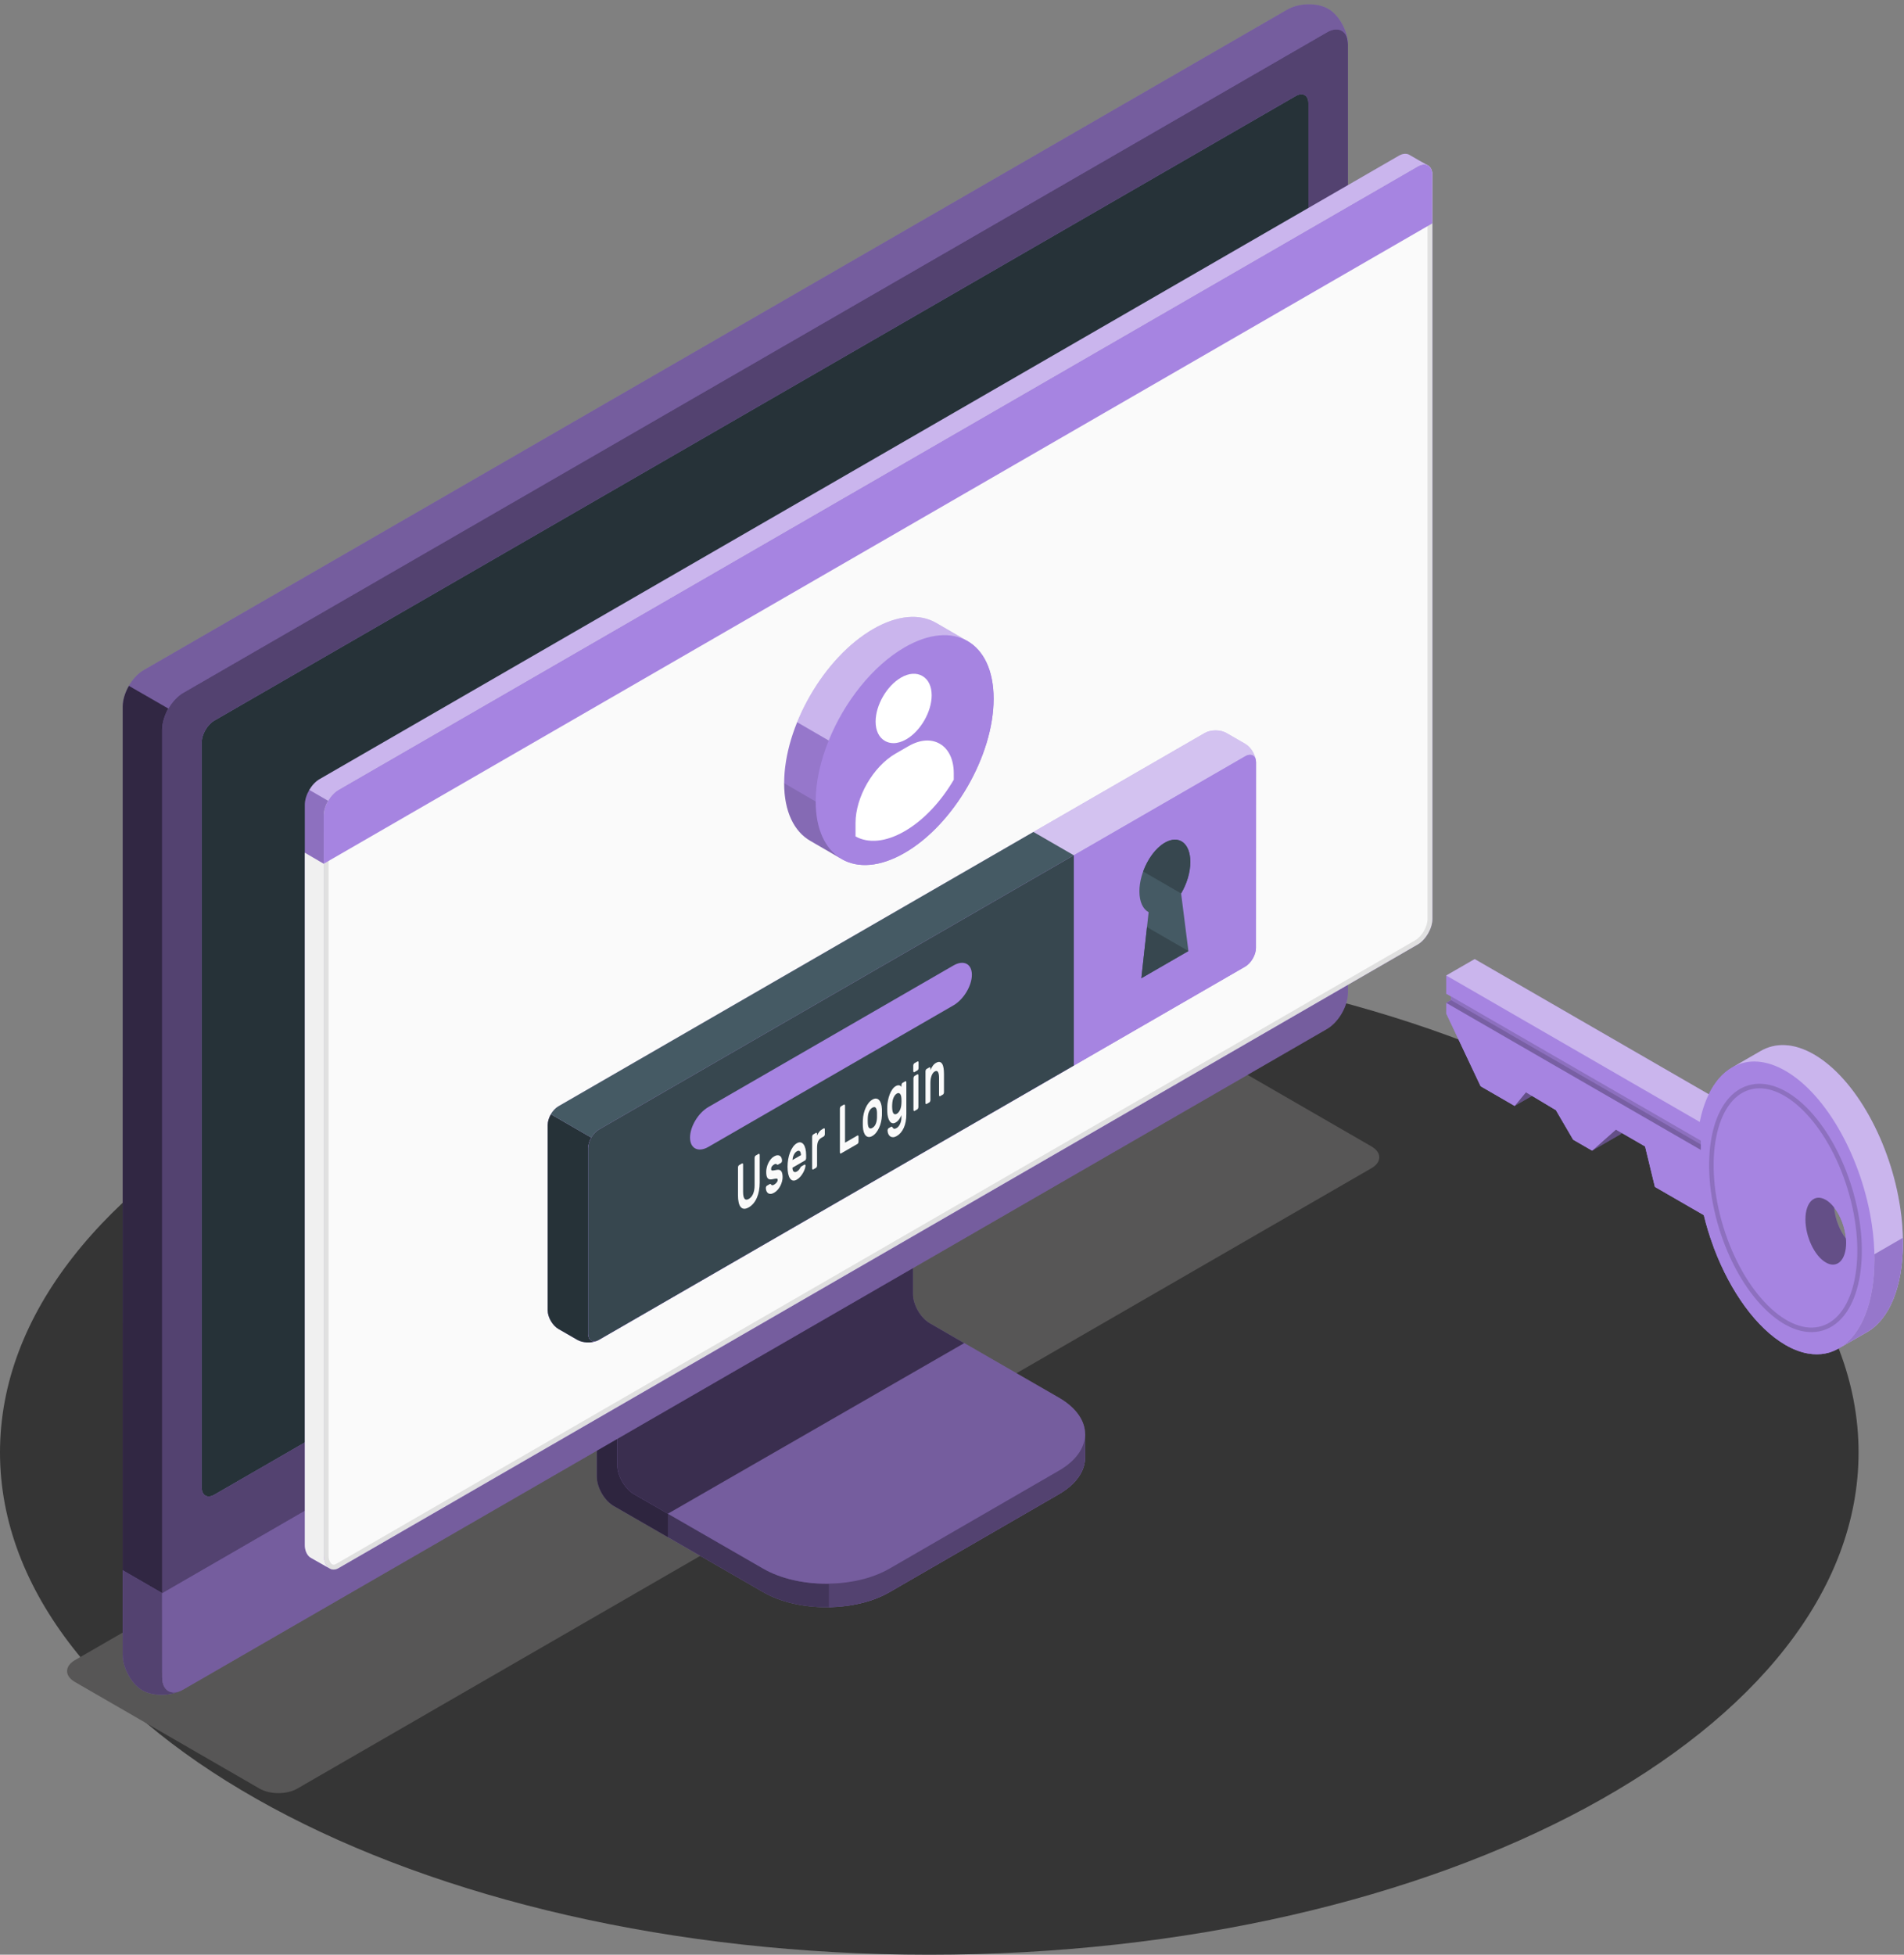 <svg width="419" height="430" viewBox="0 0 419 430" fill="none" xmlns="http://www.w3.org/2000/svg">
<rect x="0" y="0" width="419" height="430" fill="#808080" stroke="none"/>
<g clip-path="url(#clip0_634_5254)">
<path d="M204.5 430C317.442 430 409 380.527 409 319.5C409 258.473 317.442 209 204.5 209C91.558 209 0 258.473 0 319.5C0 380.527 91.558 430 204.5 430Z" fill="#353535"/>
<path d="M57.12 393.462L16.48 369.998C14.189 368.675 14.189 366.53 16.48 365.207L252.869 228.728C255.16 227.405 258.875 227.405 261.166 228.728L301.808 252.191C304.099 253.514 304.099 255.659 301.808 256.981L65.417 393.462C63.126 394.785 59.411 394.785 57.12 393.462Z" fill="#575656"/>
<path d="M195.754 350.237L233.012 328.694C236.852 326.477 238.773 323.57 238.773 320.664C238.773 317.758 238.789 315.482 238.789 315.482L200.132 293.684C198.083 292.501 196.423 289.625 196.423 287.26V241.323L131.346 278.928L131.344 324.863C131.344 327.228 133.004 330.105 135.053 331.287L167.937 350.235C175.619 354.672 188.072 354.671 195.754 350.237Z" fill="#A684E1"/>
<g opacity="0.6">
<path d="M195.754 350.237L233.012 328.694C236.852 326.477 238.773 323.57 238.773 320.664C238.773 317.758 238.789 315.482 238.789 315.482L200.132 293.684C198.083 292.501 196.423 289.625 196.423 287.26V241.323L131.346 278.928L131.344 324.863C131.344 327.228 133.004 330.105 135.053 331.287L167.937 350.235C175.619 354.672 188.072 354.671 195.754 350.237Z" fill="black"/>
</g>
<path opacity="0.3" d="M146.972 332.998V338.158L135.045 331.285C133.01 330.108 131.34 327.238 131.34 324.861V278.93L143.738 271.777C143.995 274.925 144.273 278.18 144.531 281.35L135.837 286.382V322.271C135.837 324.648 137.486 327.516 139.542 328.695L146.972 332.998Z" fill="black"/>
<path d="M135.836 322.28C135.836 324.645 137.496 327.521 139.545 328.704L167.935 345.057C175.617 349.492 188.072 349.494 195.753 345.061L233.03 323.52C240.713 319.087 240.714 311.898 233.032 307.463L204.624 291.098C202.575 289.916 200.915 287.039 200.915 284.674L200.914 248.781L135.836 286.386V322.28Z" fill="#A684E1"/>
<path opacity="0.3" d="M135.836 322.28C135.836 324.645 137.496 327.521 139.545 328.704L167.935 345.057C175.617 349.492 188.072 349.494 195.753 345.061L233.03 323.52C240.713 319.087 240.714 311.898 233.032 307.463L204.624 291.098C202.575 289.916 200.915 287.039 200.915 284.674L200.914 248.781L135.836 286.386V322.28Z" fill="black"/>
<path opacity="0.5" d="M212.178 295.463V295.458L204.624 291.096C202.575 289.914 200.915 287.037 200.915 284.672V248.779L135.836 286.384V322.279C135.836 324.644 137.496 327.52 139.545 328.703L146.968 332.989L212.178 295.463Z" fill="black"/>
<path d="M238.784 315.485C238.784 315.485 238.784 317.755 238.784 320.667C238.784 323.58 236.857 326.47 233.025 328.697L195.76 350.227C192.077 352.369 187.303 353.44 182.484 353.525V348.364C187.303 348.3 192.077 347.187 195.76 345.067L233.025 323.514C236.856 321.309 238.784 318.398 238.784 315.485Z" fill="#A684E1"/>
<path opacity="0.5" d="M238.784 315.485C238.784 315.485 238.784 317.755 238.784 320.667C238.784 323.58 236.857 326.47 233.025 328.697L195.76 350.227C192.077 352.369 187.303 353.44 182.484 353.525V348.364C187.303 348.3 192.077 347.187 195.76 345.067L233.025 323.514C236.856 321.309 238.784 318.398 238.784 315.485Z" fill="black"/>
<path d="M31.345 366.893C33.747 368.279 37.77 368.205 40.331 366.727C72.325 348.255 260.015 239.894 292.005 221.426C294.565 219.948 296.639 216.353 296.639 213.397V9.8C296.639 6.844 294.692 3.323 292.29 1.937C289.889 0.55 285.866 0.624 283.306 2.103L31.635 147.404C29.075 148.882 26.999 152.477 26.999 155.434L26.996 359.029C26.996 361.985 28.942 365.506 31.345 366.893Z" fill="#A684E1"/>
<path d="M40.331 366.72L292.004 221.421C294.565 219.942 296.64 216.348 296.64 213.39V9.794C296.64 6.838 294.565 5.639 292.004 7.117L40.334 152.418C37.774 153.896 35.699 157.491 35.699 160.449L35.695 364.044C35.695 367 37.772 368.198 40.331 366.72Z" fill="#A684E1"/>
<path opacity="0.5" d="M40.331 366.72L292.004 221.421C294.565 219.942 296.64 216.348 296.64 213.39V9.794C296.64 6.838 294.565 5.639 292.004 7.117L40.334 152.418C37.774 153.896 35.699 157.491 35.699 160.449L35.695 364.044C35.695 367 37.772 368.198 40.331 366.72Z" fill="black"/>
<path d="M39.646 372.013C37.077 373.148 33.523 373.105 31.339 371.841C28.941 370.45 26.992 366.938 26.992 363.962V345.424L35.686 350.456V368.994C35.686 371.692 37.398 372.912 39.646 372.013Z" fill="#A684E1"/>
<path opacity="0.5" d="M39.646 372.013C37.077 373.148 33.523 373.105 31.339 371.841C28.941 370.45 26.992 366.938 26.992 363.962V345.424L35.686 350.456V368.994C35.686 371.692 37.398 372.912 39.646 372.013Z" fill="black"/>
<path d="M35.688 350.455L35.695 368.986C35.695 371.942 37.771 373.141 40.331 371.663L292.004 226.363C294.564 224.885 296.639 221.29 296.639 218.333V199.762L35.688 350.455Z" fill="#A684E1"/>
<path opacity="0.3" d="M35.695 350.416V368.986C35.695 371.942 37.772 373.141 40.331 371.663L292.004 226.363C294.565 224.885 296.64 221.29 296.64 218.333V199.762L35.695 350.416Z" fill="black"/>
<path d="M44.387 327.198L44.389 163.336C44.389 161.563 45.634 159.405 47.17 158.518L285.151 21.119C286.688 20.232 287.932 20.952 287.932 22.725L287.94 186.592C287.94 188.365 286.694 190.522 285.159 191.41L47.169 328.804C45.632 329.691 44.387 328.972 44.387 327.198Z" fill="#A684E1"/>
<path d="M44.387 327.198L44.389 163.336C44.389 161.563 45.634 159.405 47.17 158.518L285.151 21.119C286.688 20.232 287.932 20.952 287.932 22.725L287.94 186.592C287.94 188.365 286.694 190.522 285.159 191.41L47.169 328.804C45.632 329.691 44.387 328.972 44.387 327.198Z" fill="#263238"/>
<path d="M166.162 281.006C163.76 282.393 161.812 285.766 161.812 288.54C161.812 291.314 163.761 292.438 166.164 291.051C168.566 289.663 170.513 286.29 170.513 283.516C170.512 280.744 168.565 279.62 166.162 281.006Z" fill="#A684E1"/>
<path opacity="0.7" d="M37.056 155.863C36.221 157.318 35.707 158.967 35.686 160.445V350.456L26.992 345.424L26.997 155.434C26.997 153.957 27.527 152.308 28.363 150.853L37.056 155.863Z" fill="black"/>
<path opacity="0.3" d="M296.591 9.032C296.262 6.642 294.332 5.777 291.998 7.114L40.332 152.423C39.06 153.158 37.909 154.408 37.054 155.866L28.359 150.845C29.204 149.408 30.355 148.137 31.638 147.403L283.303 2.104C285.869 0.624 289.881 0.547 292.293 1.94C294.486 3.2 296.294 6.259 296.591 9.032Z" fill="black"/>
<path d="M310.177 34.085C309.571 33.721 308.744 33.734 307.812 34.272L70.331 171.4C68.537 172.437 67.082 174.953 67.082 177.026L67.084 339.889C67.084 341.152 67.625 342.268 68.454 342.712C68.984 342.998 71.775 344.621 72.604 345.067C73.135 345.353 73.784 345.362 74.486 344.958L311.959 207.776C313.754 206.743 315.21 204.226 315.21 202.154V38.501C315.21 37.432 314.823 36.692 314.203 36.367C313.62 36.062 310.775 34.443 310.177 34.085Z" fill="#A684E1"/>
<path d="M73.418 344.739C72.51 344.739 71.773 343.619 71.773 342.244V179.38C71.773 177.513 73.138 175.148 74.755 174.214L312.233 37.086C312.655 36.842 313.064 36.714 313.417 36.714C314.209 36.714 314.681 37.382 314.681 38.5V202.154C314.681 204.021 313.315 206.384 311.698 207.314L74.224 344.496C73.945 344.657 73.674 344.739 73.418 344.739Z" fill="#FAFAFA"/>
<path d="M313.416 37.247C314.051 37.247 314.146 38.032 314.146 38.5V202.154C314.146 203.853 312.902 206.004 311.428 206.853L73.958 344.034C73.759 344.148 73.577 344.206 73.416 344.206C72.823 344.206 72.304 343.289 72.304 342.244V179.38C72.304 177.68 73.547 175.527 75.019 174.677L312.498 37.548C312.928 37.299 313.234 37.247 313.416 37.247ZM313.416 36.181C312.98 36.181 312.486 36.324 311.964 36.624L74.487 173.753C72.693 174.789 71.238 177.309 71.238 179.38V342.244C71.238 343.882 72.148 345.272 73.417 345.272C73.753 345.272 74.114 345.175 74.49 344.959L311.962 207.777C313.758 206.743 315.214 204.226 315.214 202.154V38.5C315.214 37.031 314.481 36.181 313.416 36.181Z" fill="#E0E0E0"/>
<path d="M68.447 342.711C68.799 342.898 71.326 344.338 72.433 344.969C71.686 344.436 71.293 343.522 71.237 342.241V190.007L67.078 187.573V339.89C67.078 341.148 67.62 342.272 68.447 342.711Z" fill="#F0F0F0"/>
<path d="M315.208 38.477C315.195 36.425 313.748 35.594 311.962 36.626L74.483 173.755C72.689 174.79 71.234 177.31 71.234 179.381L71.238 190.008L315.208 49.139V38.477Z" fill="#A684E1"/>
<g opacity="0.4">
<path d="M311.96 36.624L74.487 173.752C73.598 174.274 72.781 175.152 72.198 176.163L68.07 173.772C68.653 172.771 69.452 171.901 70.33 171.4L307.812 34.272C308.742 33.73 309.57 33.721 310.173 34.08C310.755 34.437 313.453 35.971 314.138 36.337C313.564 36.062 312.799 36.144 311.96 36.624Z" fill="white"/>
</g>
<path opacity="0.15" d="M67.078 187.585L67.08 177.022C67.08 175.969 67.466 174.805 68.069 173.772L72.207 176.153C71.604 177.174 71.236 178.329 71.236 179.381V190.006L67.078 187.585Z" fill="black"/>
<path d="M265.127 161.243L122.893 243.361C121.583 244.119 120.52 245.959 120.52 247.473V288.248C120.52 289.762 121.583 291.601 122.896 292.356L127.051 294.747C128.363 295.502 130.49 295.5 131.8 294.744L274.015 212.637C275.326 211.879 276.389 210.039 276.39 208.525L276.407 167.738C276.408 166.224 275.345 164.385 274.032 163.63L269.877 161.239C268.564 160.485 266.438 160.487 265.127 161.243Z" fill="#A684E1"/>
<path opacity="0.5" d="M276.388 167.354C276.224 166.127 275.226 165.677 274.031 166.368L131.803 248.484C131.145 248.857 130.553 249.514 130.125 250.259L121.223 245.117C121.65 244.382 122.242 243.736 122.889 243.363L265.129 161.247C266.434 160.491 268.56 160.479 269.876 161.236L274.031 163.626C275.236 164.317 276.234 165.929 276.388 167.354Z" fill="white"/>
<path d="M131.399 294.935C130.083 295.494 128.241 295.429 127.057 294.749L122.903 292.359C121.587 291.603 120.523 289.761 120.523 288.248V247.475C120.523 246.707 120.798 245.864 121.225 245.118L130.128 250.26C129.689 251.006 129.426 251.839 129.426 252.596V293.379C129.425 294.738 130.28 295.363 131.399 294.935Z" fill="#263238"/>
<path d="M131.8 248.488L274.034 166.369C275.344 165.612 276.406 166.226 276.406 167.74L276.389 208.527C276.388 210.04 275.325 211.881 274.014 212.638L131.8 294.746C130.489 295.503 129.426 294.889 129.426 293.376V252.6C129.427 251.085 130.489 249.245 131.8 248.488Z" fill="#A684E1"/>
<path d="M227.42 183.016L122.886 243.364C122.239 243.737 121.647 244.383 121.219 245.118L130.121 250.26C130.549 249.515 131.141 248.857 131.799 248.485L236.306 188.147L227.42 183.016Z" fill="#455A64"/>
<path d="M236.31 188.147L131.8 248.486C130.489 249.243 129.426 251.084 129.426 252.597V293.373C129.426 294.886 130.488 295.501 131.8 294.743L236.31 234.405V188.147Z" fill="#37474F"/>
<path d="M155.899 243.52L209.825 212.384C212.061 211.093 213.873 212.01 213.873 214.433C213.873 216.855 212.06 219.865 209.824 221.157L155.902 252.289C153.666 253.58 151.852 252.663 151.852 250.242C151.85 247.82 153.662 244.811 155.899 243.52Z" fill="#A684E1"/>
<path d="M166.954 253.824C167.015 253.788 167.068 253.798 167.112 253.851C167.156 253.905 167.179 253.985 167.179 254.093V260.167C167.179 260.779 167.129 261.359 167.027 261.911C166.929 262.462 166.779 262.974 166.577 263.445C166.378 263.916 166.127 264.333 165.829 264.7C165.528 265.065 165.181 265.361 164.787 265.588C164.387 265.82 164.037 265.924 163.741 265.905C163.443 265.884 163.195 265.753 162.995 265.514C162.795 265.274 162.647 264.934 162.548 264.496C162.452 264.059 162.402 263.534 162.402 262.922V256.85C162.402 256.741 162.425 256.636 162.47 256.531C162.513 256.427 162.566 256.355 162.627 256.321L163.303 255.931C163.364 255.895 163.417 255.904 163.462 255.957C163.506 256.011 163.528 256.091 163.528 256.2V262.198C163.528 262.603 163.559 262.931 163.62 263.181C163.68 263.434 163.767 263.619 163.877 263.736C163.988 263.855 164.122 263.912 164.278 263.907C164.434 263.9 164.603 263.844 164.787 263.738C164.97 263.633 165.14 263.492 165.299 263.316C165.458 263.14 165.592 262.931 165.704 262.682C165.815 262.436 165.902 262.151 165.966 261.828C166.03 261.505 166.061 261.14 166.061 260.736V254.739C166.061 254.63 166.084 254.524 166.127 254.42C166.172 254.315 166.224 254.244 166.287 254.209L166.954 253.824Z" fill="#FAFAFA"/>
<path d="M171.139 259.57C171.139 259.463 171.12 259.384 171.081 259.337C171.042 259.29 170.974 259.266 170.877 259.263C170.78 259.259 170.65 259.274 170.49 259.308C170.328 259.343 170.123 259.382 169.874 259.428C169.628 259.471 169.427 259.462 169.266 259.409C169.104 259.353 168.976 259.254 168.879 259.113C168.782 258.971 168.713 258.788 168.674 258.557C168.635 258.327 168.616 258.065 168.616 257.77C168.616 257.473 168.655 257.16 168.733 256.827C168.81 256.496 168.922 256.177 169.07 255.87C169.218 255.563 169.396 255.279 169.607 255.019C169.818 254.76 170.06 254.551 170.332 254.394C170.604 254.238 170.847 254.15 171.062 254.137C171.276 254.121 171.457 254.16 171.608 254.25C171.757 254.342 171.873 254.48 171.956 254.664C172.04 254.849 172.086 255.054 172.098 255.285C172.104 255.39 172.082 255.497 172.035 255.603C171.988 255.708 171.934 255.78 171.872 255.814L171.231 256.184C171.149 256.232 171.085 256.241 171.043 256.212C171.002 256.182 170.957 256.145 170.907 256.105C170.857 256.066 170.791 256.043 170.707 256.037C170.624 256.03 170.499 256.075 170.332 256.171C170.165 256.267 170.019 256.396 169.891 256.558C169.763 256.721 169.698 256.916 169.698 257.144C169.698 257.251 169.714 257.333 169.745 257.391C169.774 257.446 169.832 257.481 169.918 257.489C170.005 257.5 170.125 257.491 170.278 257.468C170.43 257.444 170.628 257.406 170.873 257.355C171.367 257.257 171.715 257.348 171.918 257.631C172.121 257.914 172.223 258.353 172.223 258.944C172.223 259.241 172.181 259.553 172.098 259.882C172.015 260.212 171.893 260.533 171.736 260.847C171.577 261.161 171.384 261.451 171.152 261.718C170.922 261.984 170.662 262.201 170.374 262.366C170.078 262.537 169.82 262.624 169.594 262.63C169.369 262.637 169.178 262.587 169.025 262.478C168.868 262.371 168.75 262.218 168.666 262.018C168.583 261.82 168.538 261.604 168.532 261.371C168.527 261.265 168.548 261.159 168.595 261.053C168.642 260.948 168.695 260.876 168.757 260.84L169.399 260.47C169.482 260.423 169.544 260.421 169.587 260.466C169.627 260.511 169.675 260.561 169.728 260.621C169.78 260.68 169.853 260.716 169.948 260.731C170.042 260.745 170.184 260.698 170.374 260.588C170.457 260.54 170.543 260.48 170.632 260.409C170.72 260.339 170.804 260.259 170.878 260.171C170.952 260.084 171.015 259.988 171.066 259.885C171.114 259.784 171.139 259.678 171.139 259.57Z" fill="#FAFAFA"/>
<path d="M173.309 256.671C173.309 256.118 173.356 255.571 173.45 255.027C173.545 254.485 173.682 253.981 173.859 253.517C174.037 253.055 174.251 252.647 174.504 252.293C174.757 251.94 175.038 251.675 175.35 251.494C175.66 251.314 175.942 251.252 176.195 251.308C176.447 251.365 176.663 251.514 176.841 251.751C177.018 251.989 177.155 252.31 177.253 252.712C177.349 253.116 177.399 253.57 177.399 254.073V254.738C177.399 254.847 177.377 254.955 177.332 255.057C177.289 255.162 177.236 255.233 177.173 255.268L174.391 256.876C174.391 257.103 174.419 257.286 174.471 257.428C174.523 257.572 174.594 257.676 174.683 257.743C174.772 257.81 174.875 257.84 174.991 257.831C175.108 257.824 175.228 257.783 175.35 257.713C175.527 257.611 175.671 257.496 175.783 257.367C175.894 257.239 175.985 257.106 176.058 256.964C176.119 256.851 176.169 256.767 176.208 256.715C176.247 256.662 176.3 256.619 176.367 256.58L177.034 256.195C177.093 256.161 177.148 256.168 177.196 256.219C177.243 256.271 177.264 256.353 177.258 256.465C177.252 256.607 177.21 256.808 177.13 257.073C177.05 257.336 176.928 257.618 176.767 257.918C176.606 258.219 176.408 258.511 176.172 258.795C175.936 259.079 175.662 259.311 175.352 259.49C175.04 259.671 174.759 259.737 174.506 259.692C174.253 259.645 174.038 259.495 173.861 259.242C173.683 258.989 173.547 258.646 173.453 258.211C173.357 257.778 173.309 257.264 173.309 256.671ZM175.351 253.27C175.189 253.364 175.052 253.486 174.938 253.635C174.824 253.786 174.728 253.948 174.65 254.126C174.572 254.305 174.514 254.487 174.471 254.674C174.429 254.862 174.403 255.032 174.391 255.186L176.274 254.1C176.264 253.959 176.242 253.816 176.212 253.669C176.183 253.524 176.132 253.405 176.062 253.312C175.993 253.22 175.9 253.164 175.787 253.145C175.673 253.127 175.528 253.169 175.351 253.27Z" fill="#FAFAFA"/>
<path d="M180.748 250.302C180.415 250.495 180.175 250.765 180.027 251.11C179.88 251.458 179.806 251.927 179.806 252.519V256.37C179.806 256.478 179.784 256.585 179.74 256.689C179.695 256.793 179.643 256.865 179.58 256.899L178.949 257.265C178.888 257.299 178.835 257.29 178.79 257.237C178.745 257.185 178.723 257.104 178.723 256.995V250.093C178.723 249.985 178.745 249.878 178.79 249.774C178.834 249.67 178.887 249.599 178.949 249.563L179.58 249.199C179.642 249.163 179.694 249.173 179.74 249.226C179.784 249.278 179.806 249.359 179.806 249.468V249.809C179.95 249.488 180.105 249.217 180.269 248.993C180.432 248.771 180.647 248.583 180.914 248.428L181.288 248.212C181.349 248.178 181.402 248.186 181.447 248.239C181.491 248.292 181.514 248.374 181.514 248.482V249.459C181.514 249.568 181.491 249.675 181.447 249.779C181.403 249.884 181.35 249.955 181.288 249.989L180.748 250.302Z" fill="#FAFAFA"/>
<path d="M188.706 249.783C188.767 249.748 188.819 249.757 188.865 249.811C188.909 249.863 188.931 249.945 188.931 250.053V251.105C188.931 251.213 188.909 251.321 188.865 251.424C188.82 251.529 188.768 251.599 188.706 251.634L185.057 253.742C184.995 253.777 184.944 253.767 184.898 253.714C184.854 253.662 184.832 253.581 184.832 253.472V243.904C184.832 243.796 184.854 243.69 184.898 243.585C184.943 243.48 184.994 243.41 185.057 243.375L185.732 242.986C185.793 242.95 185.846 242.96 185.891 243.013C185.936 243.067 185.958 243.146 185.958 243.255V251.371L188.706 249.783Z" fill="#FAFAFA"/>
<path d="M191.978 241.894C192.284 241.717 192.561 241.641 192.808 241.667C193.055 241.691 193.27 241.8 193.449 241.992C193.63 242.184 193.774 242.445 193.882 242.779C193.991 243.111 194.055 243.5 194.071 243.944C194.076 244.029 194.079 244.141 194.079 244.28C194.079 244.416 194.079 244.556 194.079 244.692C194.079 244.832 194.079 244.966 194.079 245.102C194.079 245.234 194.076 245.347 194.071 245.439C194.048 245.906 193.985 246.367 193.879 246.823C193.773 247.28 193.63 247.705 193.449 248.101C193.269 248.495 193.054 248.849 192.808 249.16C192.561 249.47 192.284 249.713 191.978 249.89C191.673 250.066 191.397 250.143 191.15 250.117C190.903 250.092 190.689 249.987 190.51 249.798C190.329 249.612 190.186 249.351 190.08 249.018C189.975 248.684 189.91 248.295 189.887 247.854C189.882 247.769 189.879 247.659 189.875 247.529C189.873 247.396 189.871 247.264 189.871 247.125C189.871 246.985 189.873 246.847 189.875 246.707C189.879 246.567 189.882 246.452 189.887 246.36C189.904 245.895 189.967 245.436 190.075 244.977C190.184 244.52 190.329 244.091 190.51 243.69C190.69 243.289 190.903 242.935 191.15 242.625C191.397 242.313 191.673 242.071 191.978 241.894ZM192.988 244.644C192.971 244.348 192.931 244.118 192.866 243.951C192.802 243.786 192.724 243.671 192.628 243.607C192.534 243.543 192.432 243.521 192.321 243.541C192.21 243.56 192.095 243.604 191.978 243.671C191.863 243.737 191.749 243.826 191.638 243.935C191.527 244.043 191.424 244.185 191.33 244.358C191.236 244.531 191.155 244.737 191.092 244.976C191.029 245.215 190.989 245.493 190.972 245.808C190.966 245.891 190.962 245.992 190.96 246.112C190.957 246.231 190.955 246.356 190.955 246.484C190.955 246.612 190.957 246.737 190.96 246.858C190.962 246.981 190.966 247.075 190.972 247.141C190.989 247.436 191.029 247.668 191.092 247.832C191.155 247.998 191.236 248.112 191.33 248.176C191.424 248.24 191.527 248.263 191.638 248.243C191.749 248.223 191.863 248.179 191.978 248.112C192.095 248.045 192.21 247.958 192.321 247.849C192.432 247.74 192.534 247.601 192.628 247.427C192.723 247.253 192.802 247.047 192.866 246.808C192.93 246.568 192.97 246.291 192.988 245.975C192.993 245.905 192.996 245.806 192.996 245.682C192.996 245.558 192.996 245.431 192.996 245.303C192.996 245.178 192.996 245.053 192.996 244.936C192.996 244.816 192.993 244.72 192.988 244.644Z" fill="#FAFAFA"/>
<path d="M197.337 248.131C197.456 248.065 197.574 247.963 197.697 247.828C197.818 247.694 197.929 247.53 198.028 247.332C198.129 247.137 198.211 246.914 198.275 246.665C198.339 246.415 198.371 246.148 198.371 245.861V245.313C198.326 245.427 198.268 245.557 198.195 245.702C198.123 245.848 198.035 245.995 197.932 246.143C197.83 246.292 197.71 246.435 197.575 246.572C197.439 246.712 197.284 246.829 197.112 246.927C196.834 247.088 196.582 247.137 196.358 247.075C196.132 247.014 195.941 246.865 195.784 246.636C195.625 246.407 195.5 246.109 195.409 245.742C195.318 245.376 195.265 244.968 195.254 244.52C195.248 244.374 195.246 244.205 195.246 244.006C195.246 243.809 195.248 243.636 195.254 243.484C195.265 243.023 195.316 242.557 195.409 242.084C195.5 241.611 195.626 241.17 195.784 240.757C195.942 240.344 196.132 239.976 196.358 239.654C196.582 239.332 196.834 239.092 197.112 238.931C197.284 238.832 197.439 238.77 197.575 238.752C197.71 238.733 197.83 238.738 197.932 238.767C198.035 238.796 198.123 238.843 198.195 238.906C198.267 238.967 198.325 239.03 198.371 239.093V238.752C198.371 238.644 198.392 238.538 198.437 238.433C198.481 238.329 198.533 238.258 198.596 238.223L199.228 237.857C199.289 237.823 199.342 237.832 199.387 237.885C199.432 237.937 199.454 238.019 199.454 238.127V245.074C199.454 246.268 199.265 247.277 198.891 248.101C198.517 248.926 197.999 249.527 197.336 249.909C197.054 250.073 196.791 250.157 196.549 250.165C196.308 250.17 196.098 250.114 195.921 249.994C195.743 249.875 195.602 249.704 195.496 249.483C195.391 249.263 195.331 249.007 195.321 248.718C195.314 248.613 195.336 248.507 195.384 248.401C195.43 248.294 195.484 248.223 195.546 248.188L196.112 247.861C196.19 247.817 196.256 247.825 196.311 247.887C196.367 247.948 196.415 248.006 196.453 248.065C196.525 248.191 196.624 248.273 196.749 248.308C196.877 248.346 197.072 248.286 197.337 248.131ZM196.338 242.962C196.321 243.249 196.321 243.525 196.338 243.793C196.371 244.414 196.483 244.813 196.672 244.983C196.86 245.157 197.091 245.163 197.362 245.007C197.634 244.849 197.863 244.574 198.05 244.18C198.236 243.788 198.343 243.315 198.371 242.766C198.381 242.611 198.388 242.422 198.388 242.193C198.388 241.966 198.381 241.783 198.371 241.641C198.343 241.143 198.236 240.801 198.05 240.611C197.863 240.422 197.634 240.406 197.362 240.564C197.09 240.72 196.859 240.996 196.672 241.386C196.483 241.776 196.372 242.303 196.338 242.962Z" fill="#FAFAFA"/>
<path d="M201.918 233.49C201.979 233.454 202.032 233.464 202.076 233.516C202.121 233.569 202.143 233.651 202.143 233.759V234.914C202.143 235.023 202.121 235.13 202.076 235.234C202.032 235.339 201.979 235.409 201.918 235.445L201.203 235.858C201.142 235.892 201.089 235.884 201.044 235.83C200.999 235.777 200.977 235.696 200.977 235.587V234.432C200.977 234.324 200.999 234.217 201.044 234.112C201.087 234.009 201.141 233.937 201.203 233.903L201.918 233.49ZM202.103 243.499C202.103 243.608 202.08 243.715 202.036 243.818C201.992 243.922 201.938 243.994 201.877 244.029L201.245 244.394C201.185 244.429 201.131 244.419 201.086 244.366C201.042 244.315 201.019 244.233 201.019 244.124V237.223C201.019 237.114 201.042 237.006 201.086 236.904C201.13 236.8 201.183 236.728 201.245 236.693L201.877 236.328C201.937 236.293 201.991 236.303 202.036 236.356C202.08 236.407 202.103 236.488 202.103 236.598V243.499Z" fill="#FAFAFA"/>
<path d="M207.733 240.248C207.733 240.356 207.711 240.464 207.668 240.567C207.623 240.672 207.571 240.742 207.509 240.777L206.876 241.143C206.815 241.177 206.763 241.169 206.717 241.116C206.672 241.063 206.651 240.982 206.651 240.873V237.111C206.651 236.519 206.574 236.089 206.417 235.824C206.262 235.558 206.024 235.518 205.701 235.704C205.406 235.874 205.175 236.186 205.005 236.639C204.836 237.092 204.751 237.615 204.751 238.207V241.97C204.751 242.077 204.729 242.185 204.685 242.289C204.641 242.393 204.588 242.465 204.526 242.499L203.894 242.864C203.833 242.899 203.779 242.89 203.735 242.837C203.69 242.784 203.668 242.702 203.668 242.595V235.693C203.668 235.585 203.69 235.477 203.735 235.374C203.779 235.269 203.832 235.199 203.894 235.163L204.526 234.799C204.587 234.763 204.639 234.772 204.685 234.826C204.729 234.878 204.751 234.96 204.751 235.068V235.409C204.896 235.069 205.065 234.76 205.26 234.479C205.454 234.199 205.685 233.982 205.952 233.829C206.29 233.632 206.574 233.562 206.801 233.619C207.029 233.675 207.212 233.821 207.35 234.057C207.49 234.292 207.588 234.605 207.647 234.99C207.704 235.376 207.733 235.801 207.733 236.265V240.248Z" fill="#FAFAFA"/>
<path d="M261.525 209.21L251.166 215.191L252.771 200.662C251.531 200.007 250.742 198.394 250.742 196.08C250.742 191.954 253.25 187.162 256.345 185.374C259.439 183.588 261.947 185.484 261.947 189.61C261.947 191.924 261.158 194.449 259.919 196.535L261.525 209.21Z" fill="#455A64"/>
<path d="M261.527 209.21L252.41 203.947L251.168 215.191L261.527 209.21Z" fill="#37474F"/>
<path d="M256.344 185.374C254.319 186.543 252.551 189.001 251.566 191.715L259.919 196.538V196.535C261.158 194.45 261.947 191.926 261.947 189.611C261.946 185.485 259.438 183.588 256.344 185.374Z" fill="#37474F"/>
<path d="M205.989 137.013C202.447 134.963 197.552 135.254 192.142 138.377C181.329 144.621 172.564 159.804 172.566 172.29C172.567 178.555 174.776 182.948 178.342 184.982C179.27 185.512 184.306 188.442 185.241 188.983C188.784 191.03 193.676 190.738 199.083 187.616C209.895 181.374 218.659 166.191 218.659 153.704C218.659 147.464 216.468 143.082 212.929 141.037" fill="#A684E1"/>
<path d="M199.079 142.401C188.268 148.647 179.502 163.827 179.504 176.312C179.505 188.798 188.271 193.859 199.082 187.616C209.894 181.373 218.67 166.191 218.658 153.704C218.647 141.22 209.881 136.159 199.079 142.401Z" fill="#A684E1"/>
<path d="M209.892 170.101V171.526C207.104 176.284 203.289 180.427 199.083 182.849C194.869 185.279 191.062 185.544 188.273 183.994V181.042C188.273 175.342 192.143 168.636 197.081 165.778L199.923 164.142C202.446 162.685 204.892 162.499 206.815 163.612C208.779 164.744 209.892 167.104 209.892 170.101Z" fill="#A684E1"/>
<path opacity="0.4" d="M205.989 137.013L212.928 141.035C209.383 138.983 204.488 139.273 199.082 142.398C192.002 146.489 185.799 154.413 182.361 162.901L175.422 158.875C178.86 150.387 185.059 142.464 192.142 138.375C197.552 135.255 202.447 134.962 205.989 137.013Z" fill="white"/>
<path opacity="0.2" d="M184.978 188.83C183.756 188.124 179.196 185.469 178.338 184.981C174.772 182.947 172.562 178.554 172.562 172.29L179.502 176.316C179.506 182.401 181.592 186.723 184.978 188.83Z" fill="black"/>
<path opacity="0.1" d="M175.419 158.876L182.359 162.902C180.545 167.376 179.502 172.006 179.502 176.311V176.314L172.562 172.288C172.562 167.98 173.609 163.348 175.419 158.876Z" fill="black"/>
<path d="M196.62 163.478C195.942 163.478 195.309 163.315 194.737 162.988C193.418 162.225 192.691 160.716 192.691 158.74C192.691 155.122 195.146 150.868 198.283 149.058V149.055C199.988 148.066 201.654 147.944 202.982 148.705C204.302 149.468 205.028 150.977 205.028 152.953C205.028 156.571 202.573 160.825 199.44 162.635C198.467 163.195 197.51 163.478 196.62 163.478Z" fill="white"/>
<path d="M206.812 163.614C204.888 162.501 202.442 162.687 199.919 164.144L197.077 165.78C192.14 168.638 188.27 175.343 188.27 181.044V183.996C191.057 185.545 194.865 185.281 199.079 182.851C203.284 180.429 207.099 176.286 209.888 171.528V170.103C209.888 167.103 208.775 164.743 206.812 163.614Z" fill="white"/>
<path d="M333.316 243.275L339.58 239.659L342.063 236.652L335.799 240.269L333.316 243.275Z" fill="#A684E1"/>
<path opacity="0.4" d="M333.316 243.275L339.58 239.659L342.063 236.652L335.799 240.269L333.316 243.275Z" fill="black"/>
<path d="M350.363 253.117L356.627 249.501L361.863 244.867L355.598 248.483L350.363 253.117Z" fill="#A684E1"/>
<path opacity="0.4" d="M350.363 253.117L356.627 249.501L361.863 244.867L355.598 248.483L350.363 253.117Z" fill="black"/>
<path d="M403.626 265.615C404.999 267.362 406.001 269.929 406.216 272.432C404.842 270.685 403.841 268.118 403.626 265.615ZM418.189 265.804C416.082 251.452 408.371 237.255 399.18 231.95C394.77 229.4 390.688 229.308 387.419 231.22C386.463 231.775 382.916 233.821 381.518 234.623C381.405 234.685 381.292 234.746 381.189 234.818C380.932 234.962 380.675 235.126 380.428 235.301C379.955 235.63 379.503 236 379.071 236.422C379.009 236.473 378.947 236.545 378.876 236.607C378.691 236.792 378.506 236.998 378.331 237.203C378.115 237.45 377.899 237.707 377.704 237.974C377.293 238.519 376.902 239.105 376.553 239.742C376.378 240.05 376.203 240.379 376.039 240.719L324.523 210.978L318.262 214.586V218.575L318.796 218.883L319.29 219.171V220.014L318.262 220.61V222.933L325.828 238.95L333.312 243.278L335.8 240.266L342.4 244.214L346.193 250.711L350.367 253.117L355.6 248.481L362.025 252.192L364.184 261.095L374.948 267.305C375.493 269.587 376.182 271.818 376.984 273.998C377.056 274.224 377.138 274.45 377.231 274.697C380.809 284.104 386.504 292.153 392.919 295.864C393.742 296.337 394.543 296.728 395.335 297.026C395.788 297.211 396.24 297.355 396.682 297.478C397.083 297.591 397.484 297.684 397.885 297.745C399.211 297.981 400.496 297.971 401.699 297.735C401.874 297.694 402.049 297.653 402.223 297.612C402.47 297.561 402.716 297.489 402.953 297.396C403.138 297.324 403.323 297.252 403.508 297.18C403.703 297.108 403.899 297.015 404.084 296.913C404.269 296.831 404.444 296.738 404.619 296.635C404.711 296.584 404.804 296.532 404.886 296.481C404.927 296.471 404.968 296.44 405.01 296.409C406.439 295.587 409.965 293.551 410.921 293.006C415.681 290.251 418.765 283.27 418.765 273.401C418.764 270.893 418.569 268.344 418.189 265.804Z" fill="#A684E1"/>
<path d="M401.788 277.721C399.317 276.294 397.313 272.053 397.313 268.248C397.313 264.443 399.317 262.515 401.788 263.942C404.259 265.369 406.263 269.61 406.263 273.415C406.262 277.22 404.259 279.148 401.788 277.721ZM411.927 269.413C409.82 255.072 402.109 240.874 392.918 235.57C388.662 233.113 384.725 232.928 381.517 234.624C381.404 234.686 381.291 234.747 381.188 234.819C380.931 234.963 380.674 235.127 380.427 235.302C379.954 235.631 379.502 236.001 379.07 236.423C379.008 236.474 378.946 236.546 378.875 236.608C378.69 236.793 378.505 236.999 378.33 237.204C378.114 237.451 377.898 237.708 377.703 237.975C377.292 238.52 376.901 239.106 376.552 239.743C376.377 240.051 376.202 240.38 376.038 240.72C375.185 242.468 374.506 244.503 374.054 246.806L318.262 214.587V218.576L318.796 218.884L319.29 219.172V220.015L318.262 220.611V222.934L325.828 238.951L333.312 243.279L335.8 240.267L342.4 244.215L346.193 250.712L350.367 253.118L355.6 248.482L362.025 252.193L364.184 261.096L374.948 267.306C375.493 269.588 376.182 271.819 376.984 273.999C377.056 274.225 377.138 274.451 377.231 274.698C380.809 284.105 386.504 292.154 392.919 295.865C393.742 296.338 394.543 296.729 395.335 297.027C395.788 297.212 396.24 297.356 396.682 297.479C397.083 297.592 397.484 297.685 397.885 297.746C399.211 297.982 400.496 297.972 401.699 297.736C401.874 297.695 402.049 297.654 402.223 297.613C402.47 297.562 402.716 297.49 402.953 297.397C403.138 297.325 403.323 297.253 403.508 297.181C403.703 297.109 403.899 297.016 404.084 296.914C404.269 296.832 404.444 296.739 404.619 296.636C404.711 296.585 404.804 296.533 404.886 296.482C404.927 296.472 404.968 296.441 405.01 296.41C409.574 293.532 412.505 286.654 412.505 277.021C412.503 274.512 412.297 271.962 411.927 269.413Z" fill="#A684E1"/>
<path opacity="0.4" d="M406.263 273.412C406.263 277.216 404.258 279.149 401.791 277.72C399.313 276.291 397.309 272.055 397.309 268.252C397.309 264.449 399.314 262.516 401.791 263.945C402.449 264.325 403.076 264.901 403.621 265.621C403.837 268.119 404.844 270.689 406.212 272.437C406.253 272.764 406.263 273.093 406.263 273.412Z" fill="black"/>
<path opacity="0.4" d="M418.766 273.402C418.766 283.271 415.682 290.252 410.922 293.007C409.966 293.552 406.44 295.587 405.011 296.41C409.575 293.532 412.506 286.654 412.506 277.021C412.506 274.513 412.3 271.963 411.93 269.414C409.823 255.073 402.112 240.875 392.921 235.571C388.665 233.114 384.728 232.929 381.52 234.625C382.918 233.823 386.465 231.777 387.421 231.222C390.69 229.31 394.772 229.402 399.182 231.952C408.373 237.257 416.083 251.454 418.191 265.806C418.571 268.344 418.766 270.893 418.766 273.402Z" fill="white"/>
<path d="M412.503 277.02C412.503 286.653 409.573 293.531 405.008 296.409C406.437 295.587 409.963 293.551 410.919 293.006C415.679 290.251 418.763 283.27 418.763 273.401C418.763 273.037 418.75 272.67 418.742 272.304C416.591 273.546 414.416 274.801 412.48 275.919C412.489 276.287 412.503 276.655 412.503 277.02Z" fill="#A684E1"/>
<path opacity="0.1" d="M412.503 277.02C412.503 286.653 409.573 293.531 405.008 296.409C406.437 295.587 409.963 293.551 410.919 293.006C415.679 290.251 418.763 283.27 418.763 273.401C418.763 273.037 418.75 272.67 418.742 272.304C416.591 273.546 414.416 274.801 412.48 275.919C412.489 276.287 412.503 276.655 412.503 277.02Z" fill="black"/>
<path opacity="0.15" d="M374.28 250.918V252.954L318.262 220.611L319.29 220.015V219.172L374.28 250.918Z" fill="black"/>
<path opacity="0.15" d="M374.28 251.761V252.954L318.262 220.611L319.29 220.015V220.005L374.28 251.761Z" fill="black"/>
<path opacity="0.15" d="M401.038 292.188C408.847 289.791 411.542 276.002 407.057 261.388C402.572 246.775 392.606 236.871 384.796 239.268C376.987 241.664 374.292 255.454 378.777 270.068C383.262 284.681 393.228 294.585 401.038 292.188Z" stroke="black" stroke-miterlimit="10"/>
<path opacity="0.4" d="M376.038 240.72C375.185 242.468 374.506 244.503 374.054 246.806L318.262 214.587L324.523 210.979L376.038 240.72Z" fill="white"/>
</g>
<defs>
<clipPath id="clip0_634_5254">
<rect width="419" height="430" fill="white"/>
</clipPath>
</defs>
</svg>
